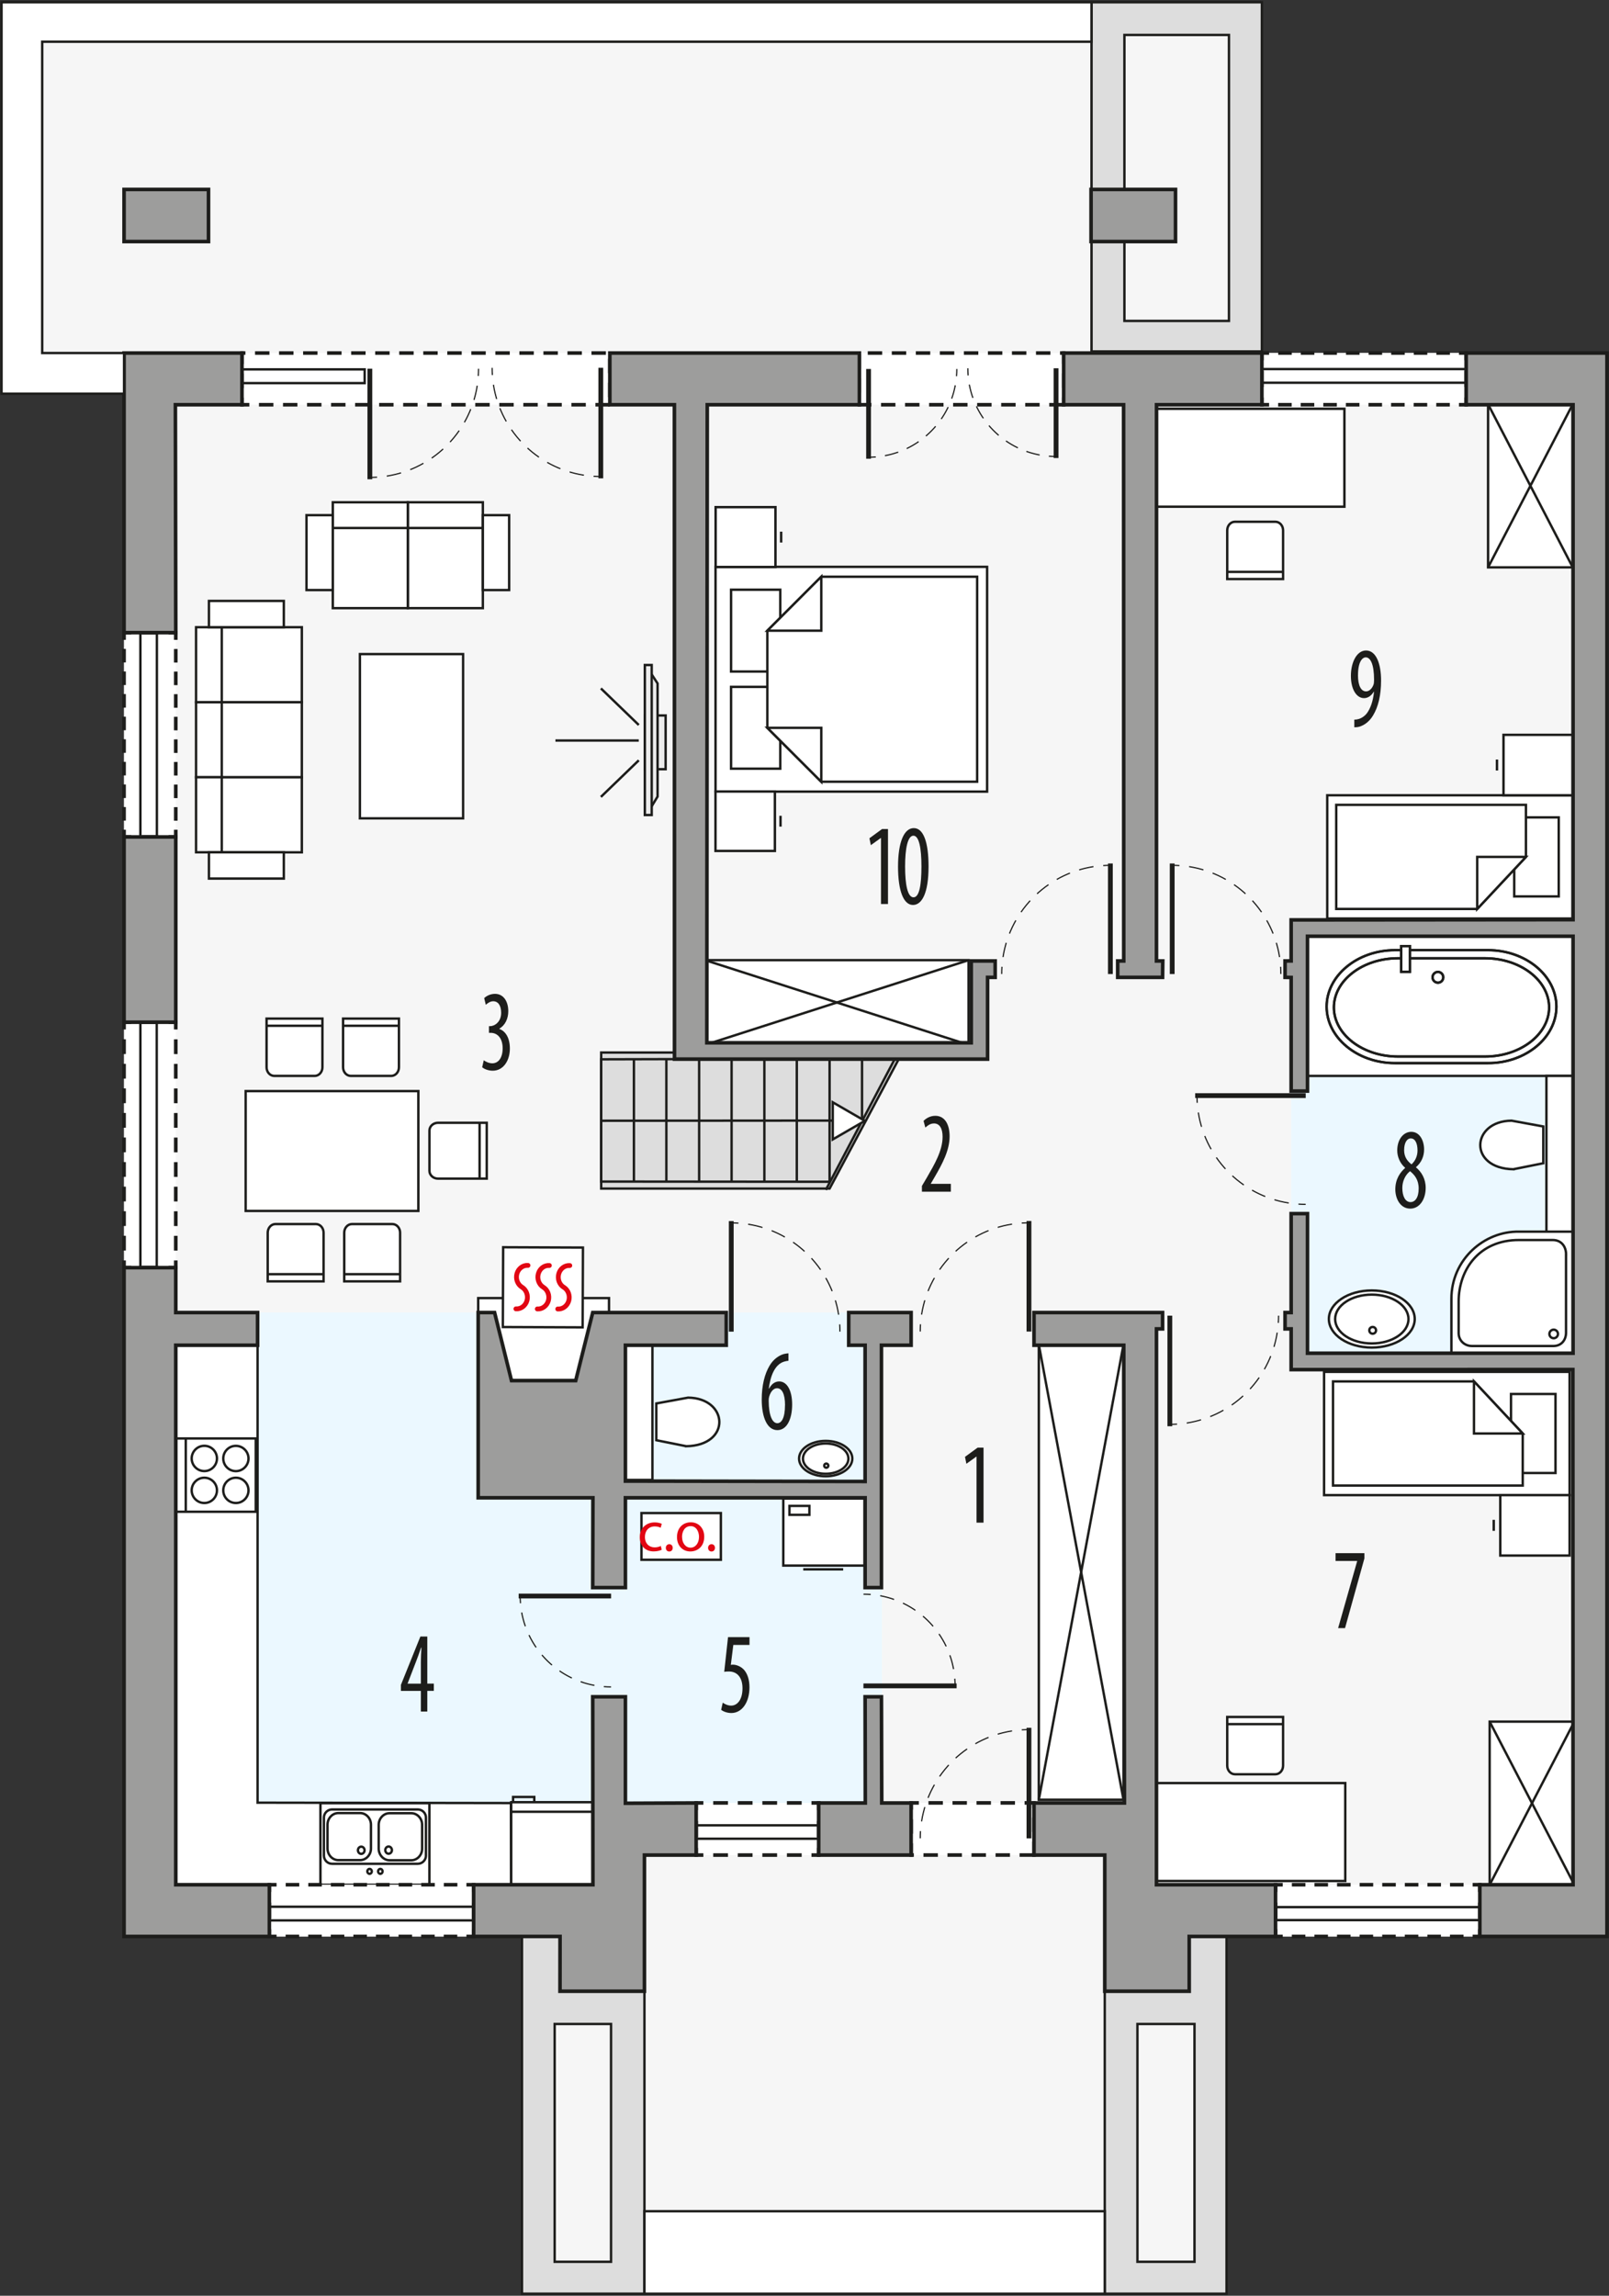 <?xml version="1.0" encoding="UTF-8"?><svg id="b" xmlns="http://www.w3.org/2000/svg" viewBox="0 0 334.76 477.58"><rect x="0" y="0" width="334.76" height="477.58" fill="#333333" stroke="none"/><polygon points="25.81 73.44 8.78 73.44 8.78 73.44 8.78 8.68 226.93 8.68 226.93 73.44 334.34 73.44 334.34 402.84 229.85 402.84 229.85 460 134.08 460 134.08 402.84 25.81 402.84 25.81 283.81 25.81 73.44" fill="#f6f6f6"/><polygon points="125.08 247.26 172.6 247.26 187.01 220.28 187.01 218.96 125.08 218.96 125.08 247.26" fill="#ddd" stroke="#1d1d1b" stroke-miterlimit="10" stroke-width=".5"/><line x1="165.78" y1="220.47" x2="165.78" y2="245.84" fill="none" stroke="#1d1d1b" stroke-miterlimit="10" stroke-width=".5"/><line x1="172.6" y1="220.47" x2="172.6" y2="245.84" fill="none" stroke="#1d1d1b" stroke-miterlimit="10" stroke-width=".5"/><line x1="159.03" y1="220.47" x2="159.03" y2="245.84" fill="none" stroke="#1d1d1b" stroke-miterlimit="10" stroke-width=".5"/><line x1="152.21" y1="220.47" x2="152.21" y2="245.84" fill="none" stroke="#1d1d1b" stroke-miterlimit="10" stroke-width=".5"/><line x1="145.46" y1="220.47" x2="145.46" y2="245.84" fill="none" stroke="#1d1d1b" stroke-miterlimit="10" stroke-width=".5"/><line x1="138.64" y1="220.43" x2="138.64" y2="245.8" fill="none" stroke="#1d1d1b" stroke-miterlimit="10" stroke-width=".5"/><line x1="131.89" y1="220.43" x2="131.89" y2="245.8" fill="none" stroke="#1d1d1b" stroke-miterlimit="10" stroke-width=".5"/><polyline points="140.33 220.33 125.08 220.37 125.08 245.8 172.6 245.84" fill="none" stroke="#1d1d1b" stroke-miterlimit="10" stroke-width=".5"/><line x1="125.08" y1="233.15" x2="179.35" y2="233.11" fill="none" stroke="#1d1d1b" stroke-miterlimit="10" stroke-width=".5"/><line x1="179.35" y1="220.47" x2="179.35" y2="233.11" fill="none" stroke="#1d1d1b" stroke-miterlimit="10" stroke-width=".5"/><line x1="186.08" y1="220.47" x2="171.82" y2="247.53" fill="none" stroke="#1d1d1b" stroke-miterlimit="10" stroke-width=".5"/><polygon points="179.94 233.17 176.6 235.1 173.26 237.03 173.26 233.17 173.26 229.31 176.6 231.24 179.94 233.17" fill="#fff" stroke="#1d1d1b" stroke-linecap="square" stroke-miterlimit="10" stroke-width=".5"/><polygon points="99.49 311.59 99.49 273.05 36.57 273.05 36.57 392.08 130.12 392.08 130.12 311.59 99.49 311.59" fill="#ebf8ff" fill-rule="evenodd"/><rect x="130.12" y="273.05" width="53.37" height="102.02" fill="#ebf8ff"/><rect x="268.63" y="191.32" width="58.65" height="93.6" fill="#ebf8ff"/><polygon points="36.57 392.75 106.36 392.75 106.3 375.09 53.59 375.01 53.59 279.85 36.57 279.85 36.57 392.75" fill="#fff" fill-rule="evenodd" stroke="#1d1d1b" stroke-miterlimit="22.93" stroke-width=".5"/><rect x="99.49" y="270.04" width="27.22" height="17.17" fill="#fff" stroke="#1d1d1b" stroke-miterlimit="22.93" stroke-width=".5"/><rect x="162.97" y="311.72" width="16.94" height="13.97" fill="#fff" stroke="#1d1d1b" stroke-miterlimit="22.93" stroke-width=".5"/><rect x="164.25" y="313.27" width="4.15" height="1.86" fill="none" stroke="#1d1d1b" stroke-miterlimit="22.93" stroke-width=".5"/><line x1="167.12" y1="326.47" x2="175.43" y2="326.47" fill="none" stroke="#1d1d1b" stroke-miterlimit="22.93" stroke-width=".5"/><rect x="130.12" y="279.72" width="5.62" height="28.15" fill="#fff" stroke="#1d1d1b" stroke-miterlimit="22.93" stroke-width=".5"/><path d="m171.79,300.29c-2.61,0-4.73,1.41-4.73,3.15s2.12,3.15,4.73,3.15,4.73-1.41,4.73-3.15c0-1.74-2.12-3.15-4.73-3.15Z" fill="#fff" fill-rule="evenodd" stroke="#1d1d1b" stroke-miterlimit="22.93" stroke-width=".5"/><path d="m171.79,299.75c-3.06,0-5.54,1.65-5.54,3.68s2.48,3.68,5.54,3.68c3.06,0,5.54-1.65,5.54-3.68s-2.48-3.68-5.54-3.68Z" fill="#fff" fill-rule="evenodd" stroke="#1d1d1b" stroke-miterlimit="22.93" stroke-width=".5"/><path d="m171.79,300.29c-2.61,0-4.73,1.41-4.73,3.15s2.12,3.15,4.73,3.15,4.73-1.41,4.73-3.15c0-1.74-2.12-3.15-4.73-3.15Z" fill="#fff" fill-rule="evenodd" stroke="#1d1d1b" stroke-miterlimit="22.93" stroke-width=".5"/><path d="m171.91,304.47c-.24,0-.43.19-.43.43,0,.24.19.43.43.43s.43-.19.43-.43c0-.24-.19-.43-.43-.43Z" fill="none" fill-rule="evenodd" stroke="#1d1d1b" stroke-miterlimit="22.93" stroke-width=".5"/><path d="m142.76,300.85l-6.21-1.24v-7.65s6.61-1.21,6.61-1.21c8.41.1,9.06,9.95-.4,10.11Z" fill="#fff" fill-rule="evenodd" stroke="#1d1d1b" stroke-miterlimit="22.93" stroke-width=".5"/><rect x="66.67" y="375.12" width="22.67" height="16.98" fill="#fff" stroke="#1d1d1b" stroke-miterlimit="22.93" stroke-width=".5"/><path d="m88.62,386.02v-7.91c0-.93-.76-1.69-1.7-1.69h-17.83c-.93,0-1.7.76-1.7,1.69v7.91c0,.93.76,1.7,1.7,1.7h17.83c.93,0,1.7-.76,1.7-1.7Z" fill="none" fill-rule="evenodd" stroke="#1d1d1b" stroke-miterlimit="22.93" stroke-width=".5"/><path d="m87.83,384.57v-4.95c0-1.33-1.02-2.42-2.26-2.42h-4.52c-1.24,0-2.26,1.09-2.26,2.42v4.95c0,1.33,1.02,2.42,2.26,2.42h4.52c1.24,0,2.26-1.09,2.26-2.42Z" fill="none" fill-rule="evenodd" stroke="#1d1d1b" stroke-miterlimit="22.93" stroke-width=".5"/><path d="m77.18,384.54v-4.95c0-1.33-1.02-2.42-2.26-2.42h-4.52c-1.24,0-2.26,1.09-2.26,2.42v4.95c0,1.33,1.02,2.42,2.26,2.42h4.52c1.24,0,2.26-1.09,2.26-2.42Z" fill="none" fill-rule="evenodd" stroke="#1d1d1b" stroke-miterlimit="22.93" stroke-width=".5"/><path d="m80.16,384.88c0-.41.31-.75.69-.75s.69.34.69.75-.31.75-.69.75-.69-.34-.69-.75Z" fill="none" fill-rule="evenodd" stroke="#1d1d1b" stroke-miterlimit="22.93" stroke-width=".5"/><path d="m74.47,384.91c0-.41.31-.75.69-.75s.69.34.69.75c0,.41-.31.75-.69.75s-.69-.34-.69-.75Z" fill="none" fill-rule="evenodd" stroke="#1d1d1b" stroke-miterlimit="22.93" stroke-width=".5"/><path d="m76.42,389.3c0-.28.21-.51.47-.51s.47.23.47.51c0,.28-.21.51-.47.51s-.47-.23-.47-.51Z" fill="none" fill-rule="evenodd" stroke="#1d1d1b" stroke-miterlimit="22.93" stroke-width=".5"/><path d="m78.66,389.3c0-.28.21-.51.47-.51s.47.23.47.51c0,.28-.21.51-.47.51s-.47-.23-.47-.51Z" fill="none" fill-rule="evenodd" stroke="#1d1d1b" stroke-miterlimit="22.93" stroke-width=".5"/><rect x="106.36" y="374.91" width="16.94" height="17.14" fill="#fff" stroke="#1d1d1b" stroke-miterlimit="22.93" stroke-width=".5"/><line x1="106.36" y1="376.9" x2="123.3" y2="376.9" fill="#fff" stroke="#1d1d1b" stroke-miterlimit="22.93" stroke-width=".5"/><polyline points="106.75 374.91 106.75 373.82 111.16 373.82 111.16 374.91" fill="none" fill-rule="evenodd" stroke="#1d1d1b" stroke-miterlimit="22.93" stroke-width=".5"/><rect x="240.25" y="85.04" width="39.46" height="20.37" fill="#fff" stroke="#1d1d1b" stroke-miterlimit="22.93" stroke-width=".5"/><rect x="240.43" y="370.93" width="39.46" height="20.37" fill="#fff" stroke="#1d1d1b" stroke-miterlimit="22.93" stroke-width=".5"/><rect x="74.88" y="136.07" width="21.47" height="34.17" fill="#fff" stroke="#1d1d1b" stroke-miterlimit="22.93" stroke-width=".5"/><rect x="272.03" y="194.77" width="55.24" height="29.05" fill="#fff" stroke="#1d1d1b" stroke-miterlimit="22.93" stroke-width=".5"/><path d="m309.6,221.16h-19.37c-7.82,0-14.22-5.29-14.22-11.75h0c0-6.46,6.4-11.75,14.22-11.75h19.37c7.82,0,14.22,5.29,14.22,11.75h0c0,6.46-6.4,11.75-14.22,11.75Z" fill="#fff" fill-rule="evenodd" stroke="#1d1d1b" stroke-miterlimit="22.93" stroke-width=".5"/><path d="m308.98,219.79h-18.14c-7.33,0-13.32-4.6-13.32-10.22h0c0-5.62,6-10.22,13.32-10.22h18.14c7.33,0,13.32,4.6,13.32,10.22h0c0,5.62-5.99,10.22-13.32,10.22Z" fill="#fff" fill-rule="evenodd" stroke="#1d1d1b" stroke-miterlimit="22.93" stroke-width=".5"/><path d="m299.17,202.19c-.62,0-1.12.5-1.12,1.12,0,.62.5,1.12,1.12,1.12s1.11-.5,1.11-1.12c0-.62-.5-1.12-1.11-1.12Z" fill="#fff" fill-rule="evenodd" stroke="#1d1d1b" stroke-miterlimit="22.93" stroke-width=".5"/><rect x="291.53" y="196.83" width="1.8" height="5.33" fill="#fff" stroke="#1d1d1b" stroke-miterlimit="22.93" stroke-width=".5"/><rect x="321.74" y="223.82" width="5.54" height="32.55" fill="#fff" stroke="#1d1d1b" stroke-miterlimit="22.93" stroke-width=".5"/><path d="m314.88,243.23l6.21-1.24v-7.65s-6.61-1.21-6.61-1.21c-8.41.1-9.06,9.95.4,10.11Z" fill="#fff" fill-rule="evenodd" stroke="#1d1d1b" stroke-miterlimit="22.93" stroke-width=".5"/><path d="m285.41,269.32c-4.21,0-7.63,2.27-7.63,5.08,0,2.8,3.42,5.08,7.63,5.08,4.21,0,7.63-2.27,7.63-5.08,0-2.81-3.42-5.08-7.63-5.08Z" fill="#fff" fill-rule="evenodd" stroke="#1d1d1b" stroke-miterlimit="22.93" stroke-width=".5"/><path d="m285.41,268.45c-4.93,0-8.93,2.66-8.93,5.94,0,3.28,4,5.94,8.93,5.94,4.93,0,8.93-2.66,8.93-5.94,0-3.28-4-5.94-8.93-5.94Z" fill="#fff" fill-rule="evenodd" stroke="#1d1d1b" stroke-miterlimit="22.93" stroke-width=".5"/><path d="m285.41,269.32c-4.21,0-7.63,2.27-7.63,5.08,0,2.8,3.42,5.08,7.63,5.08,4.21,0,7.63-2.27,7.63-5.08,0-2.81-3.42-5.08-7.63-5.08Z" fill="#fff" fill-rule="evenodd" stroke="#1d1d1b" stroke-miterlimit="22.93" stroke-width=".5"/><path d="m285.59,276.05c-.39,0-.7.31-.7.7s.31.7.7.7.7-.31.7-.7c0-.39-.31-.7-.7-.7Z" fill="none" fill-rule="evenodd" stroke="#1d1d1b" stroke-miterlimit="22.93" stroke-width=".5"/><path d="m301.97,281.51h25.36s0-25.29,0-25.29h-11.29c-7.24-.13-14.08,5.77-14.07,14v11.29Z" fill="#fff" fill-rule="evenodd" stroke="#1d1d1b" stroke-miterlimit="22.93" stroke-width=".5"/><path d="m325.82,260.97v16.33c-.03,1.52-1.01,2.77-2.78,2.71h-16.78c-1.55,0-2.79-1.13-2.78-2.71v-6.55c0-6.55,4.21-12.81,12.57-12.79h7c1.82,0,2.78,1.38,2.78,3.01Z" fill="#fff" fill-rule="evenodd" stroke="#1d1d1b" stroke-miterlimit="22.93" stroke-width=".5"/><path d="m323.25,278.39c.49,0,.89-.4.89-.89s-.4-.89-.89-.89-.89.4-.89.89c0,.49.4.89.89.89Z" fill="none" fill-rule="evenodd" stroke="#1d1d1b" stroke-miterlimit="22.93" stroke-width=".5"/><rect x="51.11" y="226.98" width="35.93" height="24.93" fill="#fff" stroke="#1d1d1b" stroke-miterlimit="22.93" stroke-width=".5"/><path d="m72.99,223.82h8.4c.89,0,1.61-.8,1.61-1.79v-10.13s-11.62,0-11.62,0v10.13c0,.99.72,1.79,1.61,1.79Z" fill="#fff" fill-rule="evenodd" stroke="#1d1d1b" stroke-miterlimit="22.93" stroke-width=".5"/><line x1="71.23" y1="213.39" x2="82.86" y2="213.39" fill="#fff" stroke="#1d1d1b" stroke-miterlimit="22.93" stroke-width=".5"/><path d="m57.07,223.82h8.4c.89,0,1.61-.8,1.61-1.79v-10.13s-11.62,0-11.62,0v10.13c0,.99.72,1.79,1.61,1.79Z" fill="#fff" fill-rule="evenodd" stroke="#1d1d1b" stroke-miterlimit="22.93" stroke-width=".5"/><line x1="55.31" y1="213.39" x2="66.94" y2="213.39" fill="#fff" stroke="#1d1d1b" stroke-miterlimit="22.93" stroke-width=".5"/><path d="m73.23,254.64h8.4c.89,0,1.61.8,1.61,1.79v10.13h-11.62v-10.13c0-.98.72-1.79,1.61-1.79Z" fill="#fff" fill-rule="evenodd" stroke="#1d1d1b" stroke-miterlimit="22.93" stroke-width=".5"/><line x1="71.47" y1="265.07" x2="83.1" y2="265.07" fill="#fff" stroke="#1d1d1b" stroke-miterlimit="22.93" stroke-width=".5"/><path d="m57.31,254.64h8.4c.89,0,1.61.8,1.61,1.79v10.13h-11.62v-10.13c0-.98.72-1.79,1.61-1.79Z" fill="#fff" fill-rule="evenodd" stroke="#1d1d1b" stroke-miterlimit="22.93" stroke-width=".5"/><line x1="55.55" y1="265.07" x2="67.18" y2="265.07" fill="#fff" stroke="#1d1d1b" stroke-miterlimit="22.93" stroke-width=".5"/><path d="m89.35,235.18v8.4c0,.89.8,1.61,1.79,1.61h10.13s0-11.62,0-11.62h-10.13c-.98,0-1.79.72-1.79,1.61Z" fill="#fff" fill-rule="evenodd" stroke="#1d1d1b" stroke-miterlimit="22.93" stroke-width=".5"/><line x1="99.78" y1="233.42" x2="99.78" y2="245.04" fill="#fff" stroke="#1d1d1b" stroke-miterlimit="22.93" stroke-width=".5"/><path d="m256.94,108.54h8.4c.89,0,1.61.8,1.61,1.79v10.13h-11.62v-10.13c0-.99.72-1.79,1.61-1.79Z" fill="#fff" fill-rule="evenodd" stroke="#1d1d1b" stroke-miterlimit="22.93" stroke-width=".5"/><line x1="255.18" y1="118.97" x2="266.81" y2="118.97" fill="#fff" stroke="#1d1d1b" stroke-miterlimit="22.93" stroke-width=".5"/><path d="m256.94,369.1h8.4c.89,0,1.61-.8,1.61-1.79v-10.13s-11.62,0-11.62,0v10.13c0,.98.72,1.79,1.61,1.79Z" fill="#fff" fill-rule="evenodd" stroke="#1d1d1b" stroke-miterlimit="22.93" stroke-width=".5"/><line x1="255.18" y1="358.67" x2="266.81" y2="358.67" fill="#fff" stroke="#1d1d1b" stroke-miterlimit="22.93" stroke-width=".5"/><rect x="36.61" y="299.24" width="16.6" height="15.25" fill="#fff" stroke="#1d1d1b" stroke-miterlimit="22.93" stroke-width=".5"/><path d="m45.14,310.04c0-1.45-1.18-2.63-2.63-2.63-1.45,0-2.63,1.18-2.63,2.63,0,1.45,1.18,2.63,2.63,2.63,1.45,0,2.63-1.18,2.63-2.63h0Z" fill="#fff" fill-rule="evenodd" stroke="#1d1d1b" stroke-miterlimit="22.93" stroke-width=".5"/><path d="m45.14,303.4c0-1.45-1.18-2.63-2.63-2.63-1.45,0-2.63,1.18-2.63,2.63,0,1.45,1.18,2.63,2.63,2.63,1.45,0,2.63-1.18,2.63-2.63h0Z" fill="#fff" fill-rule="evenodd" stroke="#1d1d1b" stroke-miterlimit="22.93" stroke-width=".5"/><path d="m51.7,303.41c0-1.45-1.18-2.63-2.63-2.63-1.45,0-2.62,1.18-2.62,2.63,0,1.45,1.18,2.63,2.62,2.63,1.45,0,2.63-1.18,2.63-2.63h0Z" fill="#fff" fill-rule="evenodd" stroke="#1d1d1b" stroke-miterlimit="22.93" stroke-width=".5"/><path d="m51.7,310.04c0-1.45-1.18-2.63-2.62-2.63-1.45,0-2.63,1.18-2.63,2.63,0,1.45,1.18,2.63,2.63,2.63s2.62-1.18,2.62-2.63h0Z" fill="#fff" fill-rule="evenodd" stroke="#1d1d1b" stroke-miterlimit="22.93" stroke-width=".5"/><line x1="38.65" y1="299.24" x2="38.65" y2="314.5" fill="#fff" stroke="#1d1d1b" stroke-miterlimit="22.93" stroke-width=".5"/><polygon points="148.87 117.92 148.87 138.13 148.87 144.47 148.87 164.68 205.37 164.68 205.37 144.47 205.37 138.13 205.37 117.92 148.87 117.92" fill="#fff" fill-rule="evenodd" stroke="#1d1d1b" stroke-miterlimit="22.93" stroke-width=".5"/><rect x="152.1" y="142.89" width="10.24" height="17.02" fill="#fff" stroke="#1d1d1b" stroke-miterlimit="22.93" stroke-width=".5"/><rect x="152.1" y="122.68" width="10.24" height="17.02" fill="#fff" stroke="#1d1d1b" stroke-miterlimit="22.93" stroke-width=".5"/><polygon points="170.87 162.62 159.65 151.41 159.65 140.19 159.65 140.19 159.65 131.2 170.87 119.98 203.3 119.98 203.3 140.19 203.3 142.41 203.3 162.62 170.87 162.62" fill="#fff" fill-rule="evenodd" stroke="#1d1d1b" stroke-miterlimit="22.93" stroke-width=".5"/><polygon points="170.87 162.63 170.87 151.41 159.65 151.41 170.87 162.63" fill="#fff" fill-rule="evenodd" stroke="#1d1d1b" stroke-miterlimit="22.93" stroke-width=".5"/><polygon points="170.87 119.97 170.87 131.2 159.65 131.2 170.87 119.97" fill="#fff" fill-rule="evenodd" stroke="#1d1d1b" stroke-miterlimit="22.93" stroke-width=".5"/><rect x="148.89" y="105.5" width="12.45" height="12.45" fill="#fff" stroke="#1d1d1b" stroke-miterlimit="22.93" stroke-width=".5"/><line x1="162.52" y1="112.86" x2="162.52" y2="110.6" fill="#fff" stroke="#1d1d1b" stroke-miterlimit="22.93" stroke-width=".5"/><rect x="148.86" y="164.66" width="12.36" height="12.36" fill="#fff" stroke="#1d1d1b" stroke-miterlimit="22.93" stroke-width=".5"/><line x1="162.39" y1="171.96" x2="162.39" y2="169.71" fill="#fff" stroke="#1d1d1b" stroke-miterlimit="22.93" stroke-width=".5"/><rect x="309.6" y="84.09" width="17.62" height="33.94" fill="#fff" stroke="#1d1d1b" stroke-miterlimit="22.93" stroke-width=".5"/><line x1="327.22" y1="84.09" x2="309.6" y2="118.03" fill="#fff" stroke="#1d1d1b" stroke-miterlimit="22.93" stroke-width=".5"/><line x1="309.6" y1="84.09" x2="327.22" y2="118.03" fill="#fff" stroke="#1d1d1b" stroke-miterlimit="22.93" stroke-width=".5"/><rect x="276.14" y="165.44" width="51.08" height="25.64" fill="#fff" stroke="#1d1d1b" stroke-miterlimit="22.93" stroke-width=".5"/><rect x="315.04" y="170.04" width="9.26" height="16.44" fill="#fff" stroke="#1d1d1b" stroke-miterlimit="22.93" stroke-width=".5"/><polygon points="307.34 189.09 317.48 178.26 317.48 167.43 278.01 167.43 278.01 189.09 307.34 189.09" fill="#fff" fill-rule="evenodd" stroke="#1d1d1b" stroke-miterlimit="22.93" stroke-width=".5"/><polygon points="307.34 189.09 307.34 178.26 317.48 178.26 307.34 189.09" fill="#fff" fill-rule="evenodd" stroke="#1d1d1b" stroke-miterlimit="22.93" stroke-width=".5"/><rect x="312.81" y="152.87" width="14.42" height="12.57" fill="#fff" stroke="#1d1d1b" stroke-miterlimit="22.93" stroke-width=".5"/><line x1="311.45" y1="160.29" x2="311.45" y2="158.01" fill="#fff" stroke="#1d1d1b" stroke-miterlimit="22.93" stroke-width=".5"/><rect x="146.7" y="199.74" width="54.82" height="17.62" fill="#fff" stroke="#1d1d1b" stroke-miterlimit="22.93" stroke-width=".5"/><line x1="201.52" y1="217.36" x2="146.7" y2="199.74" fill="#fff" stroke="#1d1d1b" stroke-miterlimit="22.93" stroke-width=".5"/><line x1="201.52" y1="199.74" x2="146.7" y2="217.36" fill="#fff" stroke="#1d1d1b" stroke-miterlimit="22.93" stroke-width=".5"/><rect x="216.13" y="279.71" width="17.62" height="94.69" fill="#fff" stroke="#1d1d1b" stroke-miterlimit="22.93" stroke-width=".5"/><line x1="233.75" y1="279.71" x2="216.13" y2="374.4" fill="#fff" stroke="#1d1d1b" stroke-miterlimit="22.93" stroke-width=".5"/><line x1="216.13" y1="279.71" x2="233.75" y2="374.4" fill="#fff" stroke="#1d1d1b" stroke-miterlimit="22.93" stroke-width=".5"/><rect x="309.93" y="358.15" width="17.62" height="33.94" fill="#fff" stroke="#1d1d1b" stroke-miterlimit="22.93" stroke-width=".5"/><line x1="327.55" y1="358.15" x2="309.93" y2="392.09" fill="#fff" stroke="#1d1d1b" stroke-miterlimit="22.93" stroke-width=".5"/><line x1="309.93" y1="358.15" x2="327.55" y2="392.09" fill="#fff" stroke="#1d1d1b" stroke-miterlimit="22.93" stroke-width=".5"/><rect x="275.48" y="285.39" width="51.08" height="25.64" fill="#fff" stroke="#1d1d1b" stroke-miterlimit="22.93" stroke-width=".5"/><rect x="314.37" y="289.99" width="9.26" height="16.44" fill="#fff" stroke="#1d1d1b" stroke-miterlimit="22.93" stroke-width=".5"/><polygon points="306.67 287.38 316.81 298.21 316.81 309.04 277.34 309.04 277.34 287.38 306.67 287.38" fill="#fff" fill-rule="evenodd" stroke="#1d1d1b" stroke-miterlimit="22.93" stroke-width=".5"/><polygon points="306.67 287.37 306.67 298.21 316.81 298.21 306.67 287.37" fill="#fff" fill-rule="evenodd" stroke="#1d1d1b" stroke-miterlimit="22.93" stroke-width=".5"/><rect x="312.14" y="311.03" width="14.42" height="12.57" fill="#fff" stroke="#1d1d1b" stroke-miterlimit="22.93" stroke-width=".5"/><line x1="310.78" y1="316.17" x2="310.78" y2="318.46" fill="#fff" stroke="#1d1d1b" stroke-miterlimit="22.93" stroke-width=".5"/><rect x="43.94" y="130.48" width="18.86" height="15.61" fill="#fff" stroke="#1d1d1b" stroke-miterlimit="10" stroke-width=".5"/><rect x="43.94" y="146.09" width="18.86" height="15.61" fill="#fff" stroke="#1d1d1b" stroke-miterlimit="10" stroke-width=".5"/><rect x="43.94" y="161.7" width="18.86" height="15.61" fill="#fff" stroke="#1d1d1b" stroke-miterlimit="10" stroke-width=".5"/><rect x="40.79" y="130.48" width="5.35" height="15.61" fill="#fff" stroke="#1d1d1b" stroke-miterlimit="10" stroke-width=".5"/><rect x="40.79" y="146.09" width="5.35" height="15.61" fill="#fff" stroke="#1d1d1b" stroke-miterlimit="10" stroke-width=".5"/><rect x="40.79" y="161.69" width="5.35" height="15.61" fill="#fff" stroke="#1d1d1b" stroke-miterlimit="10" stroke-width=".5"/><rect x="43.47" y="125.01" width="15.58" height="5.47" fill="#fff" stroke="#1d1d1b" stroke-miterlimit="10" stroke-width=".5"/><rect x="43.47" y="177.3" width="15.58" height="5.47" fill="#fff" stroke="#1d1d1b" stroke-miterlimit="10" stroke-width=".5"/><rect x="84.85" y="107.65" width="15.61" height="18.86" fill="#fff" stroke="#1d1d1b" stroke-linecap="round" stroke-miterlimit="10" stroke-width=".5"/><rect x="69.24" y="107.65" width="15.61" height="18.86" fill="#fff" stroke="#1d1d1b" stroke-linecap="round" stroke-miterlimit="10" stroke-width=".5"/><rect x="84.85" y="104.49" width="15.61" height="5.35" fill="#fff" stroke="#1d1d1b" stroke-linecap="square" stroke-miterlimit="10" stroke-width=".5"/><rect x="69.24" y="104.49" width="15.61" height="5.35" fill="#fff" stroke="#1d1d1b" stroke-linecap="square" stroke-miterlimit="10" stroke-width=".5"/><rect x="100.46" y="107.17" width="5.47" height="15.58" fill="#fff" stroke="#1d1d1b" stroke-linecap="square" stroke-miterlimit="10" stroke-width=".5"/><rect x="63.77" y="107.17" width="5.47" height="15.58" fill="#fff" stroke="#1d1d1b" stroke-linecap="square" stroke-miterlimit="10" stroke-width=".5"/><rect x="262.54" y="73.44" width="42.5" height="10.76" fill="#fff"/><polyline points="262.54 82.7 262.54 84.2 264.04 84.2" fill="none" stroke="#1d1d1b" stroke-miterlimit="10" stroke-width=".75"/><line x1="265.92" y1="84.2" x2="302.6" y2="84.2" fill="none" stroke="#1d1d1b" stroke-dasharray="0 0 2.82 1.88" stroke-miterlimit="10" stroke-width=".75"/><polyline points="303.54 84.2 305.04 84.2 305.04 82.7" fill="none" stroke="#1d1d1b" stroke-miterlimit="10" stroke-width=".75"/><line x1="305.04" y1="80.48" x2="305.04" y2="76.05" fill="none" stroke="#1d1d1b" stroke-dasharray="0 0 3.33 2.22" stroke-miterlimit="10" stroke-width=".75"/><polyline points="305.04 74.94 305.04 73.44 303.54 73.44" fill="none" stroke="#1d1d1b" stroke-miterlimit="10" stroke-width=".75"/><line x1="301.66" y1="73.44" x2="264.98" y2="73.44" fill="none" stroke="#1d1d1b" stroke-dasharray="0 0 2.82 1.88" stroke-miterlimit="10" stroke-width=".75"/><polyline points="264.04 73.44 262.54 73.44 262.54 74.94" fill="none" stroke="#1d1d1b" stroke-miterlimit="10" stroke-width=".75"/><line x1="262.54" y1="77.16" x2="262.54" y2="81.59" fill="none" stroke="#1d1d1b" stroke-dasharray="0 0 3.33 2.22" stroke-miterlimit="10" stroke-width=".75"/><rect x="25.81" y="131.61" width="10.76" height="42.5" fill="#fff"/><polyline points="25.81 172.61 25.81 174.11 27.31 174.11" fill="none" stroke="#1d1d1b" stroke-miterlimit="10" stroke-width=".75"/><line x1="29.53" y1="174.11" x2="33.96" y2="174.11" fill="none" stroke="#1d1d1b" stroke-dasharray="0 0 3.33 2.22" stroke-miterlimit="10" stroke-width=".75"/><polyline points="35.07 174.11 36.57 174.11 36.57 172.61" fill="none" stroke="#1d1d1b" stroke-miterlimit="10" stroke-width=".75"/><line x1="36.57" y1="170.73" x2="36.57" y2="134.05" fill="none" stroke="#1d1d1b" stroke-dasharray="0 0 2.82 1.88" stroke-miterlimit="10" stroke-width=".75"/><polyline points="36.57 133.11 36.57 131.61 35.07 131.61" fill="none" stroke="#1d1d1b" stroke-miterlimit="10" stroke-width=".75"/><line x1="32.85" y1="131.61" x2="28.42" y2="131.61" fill="none" stroke="#1d1d1b" stroke-dasharray="0 0 3.33 2.22" stroke-miterlimit="10" stroke-width=".75"/><polyline points="27.31 131.61 25.81 131.61 25.81 133.11" fill="none" stroke="#1d1d1b" stroke-miterlimit="10" stroke-width=".75"/><line x1="25.81" y1="134.99" x2="25.81" y2="171.67" fill="none" stroke="#1d1d1b" stroke-dasharray="0 0 2.82 1.88" stroke-miterlimit="10" stroke-width=".75"/><rect x="25.81" y="212.66" width="10.76" height="51.05" fill="#fff"/><polyline points="25.81 262.21 25.81 263.71 27.31 263.71" fill="none" stroke="#1d1d1b" stroke-miterlimit="10" stroke-width=".75"/><line x1="29.53" y1="263.71" x2="33.96" y2="263.71" fill="none" stroke="#1d1d1b" stroke-dasharray="0 0 3.33 2.22" stroke-miterlimit="10" stroke-width=".75"/><polyline points="35.07 263.71 36.57 263.71 36.57 262.21" fill="none" stroke="#1d1d1b" stroke-miterlimit="10" stroke-width=".75"/><line x1="36.57" y1="260.16" x2="36.57" y2="215.18" fill="none" stroke="#1d1d1b" stroke-dasharray="0 0 3.07 2.04" stroke-miterlimit="10" stroke-width=".75"/><polyline points="36.57 214.16 36.57 212.66 35.07 212.66" fill="none" stroke="#1d1d1b" stroke-miterlimit="10" stroke-width=".75"/><line x1="32.85" y1="212.66" x2="28.42" y2="212.66" fill="none" stroke="#1d1d1b" stroke-dasharray="0 0 3.33 2.22" stroke-miterlimit="10" stroke-width=".75"/><polyline points="27.31 212.66 25.81 212.66 25.81 214.16" fill="none" stroke="#1d1d1b" stroke-miterlimit="10" stroke-width=".75"/><line x1="25.81" y1="216.2" x2="25.81" y2="261.18" fill="none" stroke="#1d1d1b" stroke-dasharray="0 0 3.07 2.04" stroke-miterlimit="10" stroke-width=".75"/><rect x="56.04" y="392.08" width="42.5" height="10.76" fill="#fff"/><polyline points="56.04 401.34 56.04 402.84 57.54 402.84" fill="none" stroke="#1d1d1b" stroke-miterlimit="10" stroke-width=".75"/><line x1="59.42" y1="402.84" x2="96.1" y2="402.84" fill="none" stroke="#1d1d1b" stroke-dasharray="0 0 2.82 1.88" stroke-miterlimit="10" stroke-width=".75"/><polyline points="97.04 402.84 98.54 402.84 98.54 401.34" fill="none" stroke="#1d1d1b" stroke-miterlimit="10" stroke-width=".75"/><line x1="98.54" y1="399.13" x2="98.54" y2="394.69" fill="none" stroke="#1d1d1b" stroke-dasharray="0 0 3.33 2.22" stroke-miterlimit="10" stroke-width=".75"/><polyline points="98.54 393.58 98.54 392.08 97.04 392.08" fill="none" stroke="#1d1d1b" stroke-miterlimit="10" stroke-width=".75"/><line x1="95.16" y1="392.08" x2="58.48" y2="392.08" fill="none" stroke="#1d1d1b" stroke-dasharray="0 0 2.82 1.88" stroke-miterlimit="10" stroke-width=".75"/><polyline points="57.54 392.08 56.04 392.08 56.04 393.58" fill="none" stroke="#1d1d1b" stroke-miterlimit="10" stroke-width=".75"/><line x1="56.04" y1="395.8" x2="56.04" y2="400.24" fill="none" stroke="#1d1d1b" stroke-dasharray="0 0 3.33 2.22" stroke-miterlimit="10" stroke-width=".75"/><rect x="144.84" y="375.07" width="25.49" height="10.84" fill="#fff"/><polyline points="144.84 384.41 144.84 385.91 146.34 385.91" fill="none" stroke="#1d1d1b" stroke-miterlimit="10" stroke-width=".75"/><line x1="148.39" y1="385.91" x2="167.81" y2="385.91" fill="none" stroke="#1d1d1b" stroke-dasharray="0 0 3.07 2.04" stroke-miterlimit="10" stroke-width=".75"/><polyline points="168.83 385.91 170.33 385.91 170.33 384.41" fill="none" stroke="#1d1d1b" stroke-miterlimit="10" stroke-width=".75"/><line x1="170.33" y1="382.17" x2="170.33" y2="377.69" fill="none" stroke="#1d1d1b" stroke-dasharray="0 0 3.36 2.24" stroke-miterlimit="10" stroke-width=".75"/><polyline points="170.33 376.56 170.33 375.06 168.83 375.06" fill="none" stroke="#1d1d1b" stroke-miterlimit="10" stroke-width=".75"/><line x1="166.79" y1="375.06" x2="147.37" y2="375.06" fill="none" stroke="#1d1d1b" stroke-dasharray="0 0 3.07 2.04" stroke-miterlimit="10" stroke-width=".75"/><polyline points="146.34 375.06 144.84 375.06 144.84 376.56" fill="none" stroke="#1d1d1b" stroke-miterlimit="10" stroke-width=".75"/><line x1="144.84" y1="378.81" x2="144.84" y2="383.29" fill="none" stroke="#1d1d1b" stroke-dasharray="0 0 3.36 2.24" stroke-miterlimit="10" stroke-width=".75"/><rect x="265.38" y="392.08" width="42.5" height="10.76" fill="#fff"/><polyline points="265.38 401.34 265.38 402.84 266.88 402.84" fill="none" stroke="#1d1d1b" stroke-miterlimit="10" stroke-width=".75"/><line x1="268.77" y1="402.84" x2="305.45" y2="402.84" fill="none" stroke="#1d1d1b" stroke-dasharray="0 0 2.82 1.88" stroke-miterlimit="10" stroke-width=".75"/><polyline points="306.39 402.84 307.89 402.84 307.89 401.34" fill="none" stroke="#1d1d1b" stroke-miterlimit="10" stroke-width=".75"/><line x1="307.89" y1="399.13" x2="307.89" y2="394.69" fill="none" stroke="#1d1d1b" stroke-dasharray="0 0 3.33 2.22" stroke-miterlimit="10" stroke-width=".75"/><polyline points="307.89 393.58 307.89 392.08 306.39 392.08" fill="none" stroke="#1d1d1b" stroke-miterlimit="10" stroke-width=".75"/><line x1="304.5" y1="392.08" x2="267.82" y2="392.08" fill="none" stroke="#1d1d1b" stroke-dasharray="0 0 2.82 1.88" stroke-miterlimit="10" stroke-width=".75"/><polyline points="266.88 392.08 265.38 392.08 265.38 393.58" fill="none" stroke="#1d1d1b" stroke-miterlimit="10" stroke-width=".75"/><line x1="265.38" y1="395.8" x2="265.38" y2="400.24" fill="none" stroke="#1d1d1b" stroke-dasharray="0 0 3.33 2.22" stroke-miterlimit="10" stroke-width=".75"/><rect x="178.8" y="73.44" width="42.5" height="10.76" transform="translate(400.1 157.64) rotate(-180)" fill="#fff" stroke="#1d1d1b" stroke-dasharray="0 0 3 2" stroke-miterlimit="10" stroke-width=".75"/><rect x="50.34" y="73.44" width="76.53" height="10.76" transform="translate(177.22 157.64) rotate(-180)" fill="#fff" stroke="#1d1d1b" stroke-dasharray="0 0 3 2" stroke-miterlimit="10" stroke-width=".75"/><rect x="189.56" y="375.07" width="25.56" height="10.84" transform="translate(404.69 760.97) rotate(-180)" fill="#fff" stroke="#1d1d1b" stroke-dasharray="0 0 3 2" stroke-miterlimit="10" stroke-width=".75"/><rect x="229.85" y="402.84" width="25.34" height="74.32" fill="#ddd" stroke="#1d1d1b" stroke-miterlimit="22.93" stroke-width=".5"/><rect x="108.6" y="402.84" width="25.48" height="74.32" fill="#ddd" stroke="#1d1d1b" stroke-miterlimit="22.93" stroke-width=".5"/><rect x="227.1" y=".47" width="35.44" height="72.64" fill="#ddd" stroke="#1d1d1b" stroke-miterlimit="22.93" stroke-width=".5"/><rect x="233.94" y="7.27" width="21.75" height="59.49" fill="#f6f6f6" stroke="#1d1d1b" stroke-miterlimit="22.93" stroke-width=".5"/><rect x="227" y="39.41" width="17.57" height="10.84" fill="#9d9d9c" stroke="#1d1d1b" stroke-miterlimit="10" stroke-width=".75"/><rect x="25.81" y="39.41" width="17.57" height="10.84" fill="#9d9d9c" stroke="#1d1d1b" stroke-miterlimit="10" stroke-width=".75"/><polygon points="25.81 131.61 36.57 131.61 36.49 84.2 50.34 84.2 50.34 73.44 25.81 73.44 25.81 131.61" fill="#9d9d9c" stroke="#1d1d1b" stroke-miterlimit="10" stroke-width=".75"/><rect x="25.81" y="174.11" width="10.76" height="38.54" fill="#9d9d9c" stroke="#1d1d1b" stroke-miterlimit="10" stroke-width=".75"/><polygon points="25.81 402.84 56.04 402.84 56.04 392.08 36.57 392.08 36.57 279.85 53.59 279.85 53.59 273.05 36.57 273.05 36.57 263.71 25.81 263.71 25.81 402.84" fill="#9d9d9c" stroke="#1d1d1b" stroke-miterlimit="10" stroke-width=".75"/><polygon points="134.08 385.91 144.84 385.91 144.84 375.07 130.12 375.13 130.12 352.98 123.32 352.98 123.36 392.08 98.54 392.08 98.54 402.84 116.52 402.84 116.51 414.24 134.08 414.24 134.08 385.91" fill="#9d9d9c" stroke="#1d1d1b" stroke-miterlimit="10" stroke-width=".75"/><polygon points="170.33 385.91 189.56 385.91 189.56 375.07 183.45 375.07 183.39 352.98 179.99 352.98 180.03 375.07 170.33 375.07 170.33 385.91" fill="#9d9d9c" stroke="#1d1d1b" stroke-miterlimit="10" stroke-width=".75"/><polygon points="240.61 276.45 241.88 276.45 241.88 273.05 215.13 273.05 215.13 279.85 233.8 279.85 233.94 375.07 215.13 375.07 215.13 385.91 229.85 385.91 229.85 414.24 247.42 414.24 247.42 402.84 265.38 402.84 265.38 392.08 240.61 392.08 240.61 276.45" fill="#9d9d9c" stroke="#1d1d1b" stroke-miterlimit="10" stroke-width=".75"/><polygon points="130.12 279.85 151.1 279.85 151.1 273.05 123.32 273.05 119.78 287.21 106.42 287.21 102.9 273.05 99.49 273.05 99.49 311.59 123.36 311.59 123.32 330.27 130.12 330.27 130.12 311.59 179.99 311.59 179.99 330.27 183.39 330.27 183.39 279.85 189.56 279.85 189.56 273.05 176.58 273.05 176.58 279.85 179.99 279.85 179.99 308.19 130.12 308.11 130.12 279.85" fill="#9d9d9c" stroke="#1d1d1b" stroke-miterlimit="10" stroke-width=".75"/><polygon points="305.04 73.44 305.04 84.2 327.28 84.2 327.28 191.32 268.63 191.37 268.63 199.9 267.36 199.91 267.36 203.32 268.63 203.34 268.63 226.98 272.03 226.98 272.03 194.77 327.28 194.77 327.28 281.51 272.03 281.51 272.03 252.47 268.63 252.47 268.63 273.05 267.36 273.05 267.36 276.45 268.63 276.45 268.63 284.92 327.24 284.9 327.28 392.08 307.89 392.08 307.89 402.84 334.34 402.84 334.34 73.44 305.04 73.44" fill="#9d9d9c" stroke="#1d1d1b" stroke-miterlimit="10" stroke-width=".75"/><polygon points="221.3 84.2 233.77 84.2 233.8 199.91 232.54 199.91 232.54 203.32 241.88 203.32 241.92 199.91 240.61 199.91 240.62 84.2 262.54 84.2 262.54 73.44 221.3 73.44 221.3 84.2" fill="#9d9d9c" stroke="#1d1d1b" stroke-miterlimit="10" stroke-width=".75"/><polygon points="126.88 84.2 140.31 84.2 140.33 220.33 205.47 220.33 205.47 203.32 207.05 203.32 207.05 199.91 202.07 199.91 202.07 216.93 147.06 216.93 147.15 84.2 178.8 84.2 178.8 73.44 126.88 73.44 126.88 84.2" fill="#9d9d9c" stroke="#1d1d1b" stroke-miterlimit="10" stroke-width=".75"/><rect x="262.56" y="76.78" width="42.48" height="2.84" fill="none" stroke="#1d1d1b" stroke-miterlimit="10" stroke-width=".5"/><rect x="50.42" y="76.84" width="25.45" height="2.86" fill="none" stroke="#1d1d1b" stroke-miterlimit="10" stroke-width=".5"/><rect x="29.21" y="131.61" width="3.43" height="42.5" fill="none" stroke="#1d1d1b" stroke-miterlimit="10" stroke-width=".5"/><rect x="29.21" y="212.76" width="3.4" height="50.86" fill="none" stroke="#1d1d1b" stroke-miterlimit="10" stroke-width=".5"/><rect x="56.1" y="396.66" width="42.39" height="2.84" fill="none" stroke="#1d1d1b" stroke-miterlimit="10" stroke-width=".5"/><rect x="144.73" y="379.72" width="25.54" height="2.79" fill="none" stroke="#1d1d1b" stroke-miterlimit="10" stroke-width=".5"/><rect x="265.46" y="396.74" width="42.42" height="2.7" fill="none" stroke="#1d1d1b" stroke-miterlimit="10" stroke-width=".5"/><rect x="133.46" y="314.76" width="16.52" height="9.72" fill="#fff" stroke="#1d1d1b" stroke-miterlimit="22.93" stroke-width=".5"/><path d="m137.67,322.4c-.28.14-.89.34-1.67.34-1.75,0-2.89-1.19-2.89-2.96s1.22-3.08,3.12-3.08c.62,0,1.17.16,1.46.3l-.24.82c-.25-.14-.65-.28-1.22-.28-1.33,0-2.05.98-2.05,2.19,0,1.34.86,2.17,2.02,2.17.6,0,1-.16,1.29-.29l.18.79Z" fill="#e20613"/><path d="m138.53,322c0-.44.3-.76.72-.76s.71.31.71.76-.28.76-.72.76c-.42,0-.71-.32-.71-.76Z" fill="#e20613"/><path d="m146.52,319.67c0,2.15-1.49,3.08-2.89,3.08-1.57,0-2.78-1.15-2.78-2.99,0-1.94,1.27-3.08,2.88-3.08s2.79,1.21,2.79,2.99Zm-4.61.06c0,1.27.73,2.23,1.76,2.23s1.76-.95,1.76-2.25c0-.98-.49-2.23-1.74-2.23s-1.79,1.15-1.79,2.25Z" fill="#e20613"/><path d="m147.32,322c0-.44.3-.76.72-.76s.71.31.71.76-.28.76-.72.76c-.42,0-.71-.32-.71-.76Z" fill="#e20613"/><path d="m309.6,221.16h-19.37c-7.82,0-14.22-5.29-14.22-11.75h0c0-6.46,6.4-11.75,14.22-11.75h19.37c7.82,0,14.22,5.29,14.22,11.75h0c0,6.46-6.4,11.75-14.22,11.75Z" fill="none" fill-rule="evenodd" stroke="#1d1d1b" stroke-miterlimit="22.93" stroke-width=".5"/><path d="m308.98,219.79h-18.14c-7.33,0-13.32-4.6-13.32-10.22h0c0-5.62,6-10.22,13.32-10.22h18.14c7.33,0,13.32,4.6,13.32,10.22h0c0,5.62-5.99,10.22-13.32,10.22Z" fill="none" fill-rule="evenodd" stroke="#1d1d1b" stroke-miterlimit="22.93" stroke-width=".5"/><path d="m299.17,202.19c-.62,0-1.12.5-1.12,1.12,0,.62.5,1.12,1.12,1.12s1.11-.5,1.11-1.12c0-.62-.5-1.12-1.11-1.12Z" fill="none" fill-rule="evenodd" stroke="#1d1d1b" stroke-miterlimit="22.93" stroke-width=".5"/><rect x="291.53" y="196.83" width="1.8" height="5.33" fill="#fff" stroke="#1d1d1b" stroke-miterlimit="22.93" stroke-width=".5"/><line x1="231.02" y1="202.63" x2="231.02" y2="179.63" fill="none" stroke="#1d1d1b" stroke-miterlimit="22.93"/><path d="m208.41,202.62c0-.5.02-1,.05-1.5" fill="none" stroke="#1d1d1b" stroke-miterlimit="22.93" stroke-width=".25"/><path d="m208.68,199.1c1.57-10,9.69-17.83,19.83-18.95" fill="none" stroke="#1d1d1b" stroke-dasharray="0 0 3.05 2.03" stroke-miterlimit="22.93" stroke-width=".25"/><path d="m229.53,180.06c.5-.03,1-.05,1.5-.05" fill="none" stroke="#1d1d1b" stroke-miterlimit="22.93" stroke-width=".25"/><line x1="243.88" y1="202.63" x2="243.88" y2="179.63" fill="none" stroke="#1d1d1b" stroke-miterlimit="22.93"/><path d="m266.49,202.62c0-.5-.02-1-.05-1.5" fill="none" stroke="#1d1d1b" stroke-miterlimit="22.93" stroke-width=".25"/><path d="m266.22,199.1c-1.57-10-9.69-17.83-19.83-18.95" fill="none" stroke="#1d1d1b" stroke-dasharray="0 0 3.05 2.03" stroke-miterlimit="22.93" stroke-width=".25"/><path d="m245.38,180.06c-.5-.03-1-.05-1.5-.05" fill="none" stroke="#1d1d1b" stroke-miterlimit="22.93" stroke-width=".25"/><line x1="214.08" y1="277" x2="214.08" y2="254" fill="none" stroke="#1d1d1b" stroke-miterlimit="22.93"/><path d="m191.46,276.99c0-.5.02-1,.05-1.5" fill="none" stroke="#1d1d1b" stroke-miterlimit="22.93" stroke-width=".25"/><path d="m191.74,273.47c1.57-10,9.69-17.83,19.83-18.95" fill="none" stroke="#1d1d1b" stroke-dasharray="0 0 3.05 2.03" stroke-miterlimit="22.93" stroke-width=".25"/><path d="m212.58,254.43c.5-.03,1-.05,1.5-.05" fill="none" stroke="#1d1d1b" stroke-miterlimit="22.93" stroke-width=".25"/><line x1="152.14" y1="277.02" x2="152.14" y2="254.02" fill="none" stroke="#1d1d1b" stroke-miterlimit="22.93"/><path d="m174.75,277.01c0-.5-.02-1-.05-1.5" fill="none" stroke="#1d1d1b" stroke-miterlimit="22.93" stroke-width=".25"/><path d="m174.48,273.49c-1.57-10-9.69-17.83-19.83-18.95" fill="none" stroke="#1d1d1b" stroke-dasharray="0 0 3.05 2.03" stroke-miterlimit="22.93" stroke-width=".25"/><path d="m153.64,254.45c-.5-.03-1-.05-1.5-.05" fill="none" stroke="#1d1d1b" stroke-miterlimit="22.93" stroke-width=".25"/><line x1="243.39" y1="273.7" x2="243.39" y2="296.7" fill="none" stroke="#1d1d1b" stroke-miterlimit="22.93"/><path d="m266.01,273.7c0,.5-.02,1-.05,1.5" fill="none" stroke="#1d1d1b" stroke-miterlimit="22.93" stroke-width=".25"/><path d="m265.73,277.22c-1.57,10-9.69,17.83-19.83,18.95" fill="none" stroke="#1d1d1b" stroke-dasharray="0 0 3.05 2.03" stroke-miterlimit="22.93" stroke-width=".25"/><path d="m244.89,296.26c-.5.03-1,.05-1.5.05" fill="none" stroke="#1d1d1b" stroke-miterlimit="22.93" stroke-width=".25"/><line x1="271.66" y1="227.92" x2="248.66" y2="227.92" fill="none" stroke="#1d1d1b" stroke-miterlimit="22.93"/><path d="m271.65,250.54c-.5,0-1-.02-1.5-.05" fill="none" stroke="#1d1d1b" stroke-miterlimit="22.93" stroke-width=".25"/><path d="m268.13,250.26c-10-1.57-17.83-9.69-18.95-19.83" fill="none" stroke="#1d1d1b" stroke-dasharray="0 0 3.05 2.03" stroke-miterlimit="22.93" stroke-width=".25"/><path d="m249.09,229.42c-.03-.5-.05-1-.05-1.5" fill="none" stroke="#1d1d1b" stroke-miterlimit="22.93" stroke-width=".25"/><line x1="214.08" y1="382.43" x2="214.08" y2="359.43" fill="none" stroke="#1d1d1b" stroke-miterlimit="22.93"/><path d="m191.46,382.42c0-.5.02-1,.05-1.5" fill="none" stroke="#1d1d1b" stroke-miterlimit="22.93" stroke-width=".25"/><path d="m191.74,378.9c1.57-10,9.69-17.83,19.83-18.95" fill="none" stroke="#1d1d1b" stroke-dasharray="0 0 3.05 2.03" stroke-miterlimit="22.93" stroke-width=".25"/><path d="m212.58,359.86c.5-.03,1-.05,1.5-.05" fill="none" stroke="#1d1d1b" stroke-miterlimit="22.93" stroke-width=".25"/><line x1="179.64" y1="350.71" x2="199.03" y2="350.71" fill="none" stroke="#1d1d1b" stroke-miterlimit="22.93"/><path d="m179.65,331.64c.5,0,1,.02,1.5.06" fill="none" stroke="#1d1d1b" stroke-miterlimit="22.93" stroke-width=".25"/><path d="m183.13,331.96c8.06,1.49,14.35,8.05,15.42,16.25" fill="none" stroke="#1d1d1b" stroke-dasharray="0 0 2.99 2" stroke-miterlimit="22.93" stroke-width=".25"/><path d="m198.65,349.21c.04.5.06,1,.06,1.5" fill="none" stroke="#1d1d1b" stroke-miterlimit="22.93" stroke-width=".25"/><line x1="127.14" y1="332.02" x2="107.91" y2="332.02" fill="none" stroke="#1d1d1b" stroke-miterlimit="22.93"/><path d="m127.13,350.93c-.5,0-1-.02-1.5-.06" fill="none" stroke="#1d1d1b" stroke-miterlimit="22.93" stroke-width=".25"/><path d="m123.67,350.61c-7.99-1.48-14.21-7.98-15.28-16.11" fill="none" stroke="#1d1d1b" stroke-dasharray="0 0 2.97 1.98" stroke-miterlimit="22.93" stroke-width=".25"/><path d="m108.29,333.52c-.04-.49-.06-.99-.06-1.5" fill="none" stroke="#1d1d1b" stroke-miterlimit="22.93" stroke-width=".25"/><line x1="76.95" y1="76.7" x2="76.95" y2="99.7" fill="none" stroke="#1d1d1b" stroke-miterlimit="22.93"/><path d="m99.56,76.71c0,.5-.02,1-.05,1.5" fill="none" stroke="#1d1d1b" stroke-miterlimit="22.93" stroke-width=".25"/><path d="m99.29,80.23c-1.57,10-9.69,17.83-19.83,18.95" fill="none" stroke="#1d1d1b" stroke-dasharray="0 0 3.05 2.03" stroke-miterlimit="22.93" stroke-width=".25"/><path d="m78.45,99.27c-.5.03-1,.05-1.5.05" fill="none" stroke="#1d1d1b" stroke-miterlimit="22.93" stroke-width=".25"/><line x1="125" y1="76.51" x2="125" y2="99.51" fill="none" stroke="#1d1d1b" stroke-miterlimit="22.93"/><path d="m102.39,76.52c0,.5.02,1,.05,1.5" fill="none" stroke="#1d1d1b" stroke-miterlimit="22.93" stroke-width=".25"/><path d="m102.66,80.04c1.57,10,9.69,17.83,19.83,18.95" fill="none" stroke="#1d1d1b" stroke-dasharray="0 0 3.05 2.03" stroke-miterlimit="22.93" stroke-width=".25"/><path d="m123.5,99.08c.5.03,1,.05,1.5.05" fill="none" stroke="#1d1d1b" stroke-miterlimit="22.93" stroke-width=".25"/><line x1="180.71" y1="76.76" x2="180.71" y2="95.43" fill="none" stroke="#1d1d1b" stroke-miterlimit="22.93"/><path d="m199.07,76.76c0,.5-.02,1-.06,1.5" fill="none" stroke="#1d1d1b" stroke-miterlimit="22.93" stroke-width=".25"/><path d="m198.75,80.16c-1.45,7.73-7.73,13.75-15.59,14.79" fill="none" stroke="#1d1d1b" stroke-dasharray="0 0 2.87 1.91" stroke-miterlimit="22.93" stroke-width=".25"/><path d="m182.21,95.06c-.49.04-.99.06-1.5.06" fill="none" stroke="#1d1d1b" stroke-miterlimit="22.93" stroke-width=".25"/><line x1="219.72" y1="76.61" x2="219.72" y2="95.28" fill="none" stroke="#1d1d1b" stroke-miterlimit="22.93"/><path d="m201.36,76.61c0,.5.02,1,.06,1.5" fill="none" stroke="#1d1d1b" stroke-miterlimit="22.93" stroke-width=".25"/><path d="m201.67,80.01c1.45,7.73,7.73,13.75,15.59,14.79" fill="none" stroke="#1d1d1b" stroke-dasharray="0 0 2.87 1.91" stroke-miterlimit="22.93" stroke-width=".25"/><path d="m218.22,94.9c.49.04.99.06,1.5.06" fill="none" stroke="#1d1d1b" stroke-miterlimit="22.93" stroke-width=".25"/><rect x="236.65" y="421.05" width="11.87" height="49.47" fill="#f6f6f6" stroke="#1d1d1b" stroke-miterlimit="22.93" stroke-width=".5"/><rect x="115.4" y="421.05" width="11.73" height="49.47" fill="#f6f6f6" stroke="#1d1d1b" stroke-miterlimit="22.93" stroke-width=".5"/><rect x="134.08" y="460" width="95.77" height="17.16" fill="#fff" stroke="#1d1d1b" stroke-miterlimit="22.93" stroke-width=".5"/><rect x="104.64" y="259.47" width="16.6" height="16.6" transform="translate(-155.27 379.66) rotate(-89.77)" fill="#fff" stroke="#1d1d1b" stroke-miterlimit="22.93" stroke-width=".5"/><path d="m118.55,263.27c-1.03-.08-2,.64-2.3,1.72-.3,1.08.13,2.25,1.04,2.8m-1.25,4.52c1.03.08,2-.64,2.3-1.72.3-1.08-.14-2.25-1.04-2.8" fill="none" fill-rule="evenodd" stroke="#e20613" stroke-linecap="round" stroke-linejoin="round"/><path d="m114.3,263.26c-1.04-.08-2,.64-2.3,1.72-.3,1.08.13,2.25,1.04,2.8m-1.25,4.52c1.03.08,2-.65,2.3-1.72.3-1.08-.14-2.25-1.05-2.8" fill="none" fill-rule="evenodd" stroke="#e20613" stroke-linecap="round" stroke-linejoin="round"/><path d="m109.85,263.24c-1.03-.08-2,.65-2.3,1.72-.3,1.08.13,2.25,1.04,2.8m-1.25,4.52c1.04.08,2-.65,2.3-1.72.3-1.08-.14-2.25-1.05-2.8" fill="none" fill-rule="evenodd" stroke="#e20613" stroke-linecap="round" stroke-linejoin="round"/><rect x="134.16" y="148.84" width="4.33" height="11.18" fill="#ececec" stroke="#1d1d1b" stroke-miterlimit="10" stroke-width=".5"/><polygon points="134.99 139.39 136.81 142.18 136.81 165.71 134.99 168.71 134.99 139.39" fill="#ececec" fill-rule="evenodd" stroke="#1d1d1b" stroke-miterlimit="10" stroke-width=".5"/><rect x="134.16" y="138.34" width="1.43" height="31.21" fill="#ececec" stroke="#1d1d1b" stroke-miterlimit="10" stroke-width=".5"/><line x1="132.9" y1="154.05" x2="115.56" y2="154.05" fill="#ececec" stroke="#1d1d1b" stroke-miterlimit="10" stroke-width=".5"/><line x1="132.9" y1="158.17" x2="125.02" y2="165.78" fill="#ececec" stroke="#1d1d1b" stroke-miterlimit="10" stroke-width=".5"/><line x1="125.02" y1="143.21" x2="132.9" y2="150.82" fill="#ececec" stroke="#1d1d1b" stroke-miterlimit="10" stroke-width=".5"/><polygon points="227.1 .47 227.1 8.68 8.78 8.68 8.78 73.44 25.81 73.44 25.81 81.9 .32 81.9 .32 .47 227.1 .47" fill="#fff" stroke="#1d1d1b" stroke-miterlimit="10" stroke-width=".5"/><path d="m281.78,149.71c.33,0,.6-.05.92-.14.63-.19,1.25-.62,1.71-1.22.69-.96,1.25-2.38,1.46-4.44h-.06c-.46.74-1.11,1.32-2.02,1.32-1.55,0-2.73-1.8-2.73-4.63s1.23-5.28,3.15-5.28c2.13,0,3.13,2.81,3.13,6.26,0,3.07-.61,5.5-1.65,7.22-.73,1.25-1.79,2.06-2.88,2.38-.4.1-.73.12-1.04.12v-1.58Zm.75-9.29c0,2.3.69,3.41,1.69,3.41.61,0,1.23-.53,1.54-1.39.08-.26.12-.48.12-1.01,0-3.26-.75-4.68-1.73-4.68-.75,0-1.61,1.01-1.61,3.67Z" fill="#1d1d1b"/><path d="m183.29,174.33h-.04l-2.07,1.49-.29-1.44,2.63-1.92h1.23v15.6h-1.46v-13.73Z" fill="#1d1d1b"/><path d="m193.19,180.24c0,5.69-1.44,8.02-3.24,8.02-1.94,0-3.11-2.88-3.11-7.97s1.25-8.02,3.28-8.02,3.07,3,3.07,7.97Zm-4.88.02c0,3.77.52,6.41,1.75,6.41s1.65-2.66,1.65-6.41-.48-6.41-1.67-6.41-1.73,2.66-1.73,6.41Z" fill="#1d1d1b"/><path d="m100.63,220.55c.38.29,1.06.65,1.8.65,1.29,0,2.15-1.18,2.15-3.12,0-2.04-1.02-3.22-2.51-3.22h-.34v-1.39h.29c.88-.02,2.25-.86,2.25-2.78,0-1.56-.67-2.4-1.65-2.4-.61,0-1.15.38-1.55.74l-.33-1.39c.46-.46,1.3-.89,2.25-.89,1.77,0,2.76,1.58,2.76,3.6,0,1.56-.65,2.93-1.86,3.65v.05c1.11.38,2.19,1.63,2.19,4.08s-1.31,4.61-3.57,4.61c-.81,0-1.69-.29-2.19-.72l.33-1.46Z" fill="#1d1d1b"/><path d="m191.81,247.91v-1.2l1.06-1.8c1.48-2.57,3.24-5.5,3.24-8.42,0-1.73-.61-2.78-1.79-2.78-.9,0-1.48.6-1.8.86l-.37-1.39c.44-.46,1.31-1.06,2.44-1.06,2.07,0,2.98,1.92,2.98,4.27,0,2.93-1.54,5.76-3.07,8.4l-.84,1.44v.05h4.17v1.63h-6.01Z" fill="#1d1d1b"/><path d="m290.3,247.43c0-2.18,1.04-3.58,2.05-4.46l-.02-.05c-1.04-.89-1.63-2.26-1.63-3.58,0-2.4,1.36-3.89,2.92-3.89,1.79,0,2.67,1.87,2.67,3.67,0,1.37-.52,2.69-1.67,3.67v.07c1.15.96,2,2.38,2,4.25,0,2.42-1.29,4.32-3.21,4.32-2.07,0-3.11-2.06-3.11-4.01Zm4.86-.19c0-1.8-.83-2.81-1.79-3.6-1,.77-1.61,2.11-1.61,3.48,0,1.75.63,2.95,1.71,2.95.92,0,1.69-.89,1.69-2.83Zm-3.03-8.02c0,1.58.77,2.38,1.54,3,.75-.67,1.25-1.7,1.25-2.88,0-1.51-.5-2.52-1.4-2.52-.83,0-1.38.98-1.38,2.4Z" fill="#1d1d1b"/><path d="m164.04,283.08c-.25.02-.52.07-.88.17-2.07.62-2.9,3.22-3.21,5.62h.06c.48-.89,1.17-1.49,2.11-1.49,1.59,0,2.69,1.82,2.69,4.8s-1.07,5.33-3.07,5.33c-2.17,0-3.26-2.76-3.26-6.34,0-3.02.63-5.38,1.61-7.03.75-1.32,1.94-2.18,3.01-2.47.4-.1.73-.12.94-.14v1.56Zm-.71,9.24c0-2.35-.65-3.53-1.67-3.53-.61,0-1.25.53-1.61,1.68-.06.17-.12.48-.12.94.02,3.19.81,4.66,1.8,4.66.84,0,1.59-1.03,1.59-3.74Z" fill="#1d1d1b"/><path d="m283.87,323.1v1.1l-4.03,14.5h-1.44l3.96-13.92v-.05h-4.49v-1.63h6.01Z" fill="#1d1d1b"/><path d="m87.56,356.06v-4.3h-4.15v-1.25l4.05-10.06h1.44v9.79h1.36v1.51h-1.36v4.3h-1.34Zm0-5.81v-4.42c0-1.08.06-2.04.12-3.07h-.08c-.42,1.25-.69,1.99-1.06,2.95l-1.73,4.49v.05h2.75Z" fill="#1d1d1b"/><path d="m155.93,342.2h-3.36l-.52,4.15c.15-.05.29-.05.46-.05.67,0,1.71.36,2.38,1.18.65.82,1.04,1.97,1.04,3.55,0,3.1-1.55,5.33-3.78,5.33-.75,0-1.61-.26-2.11-.67l.33-1.49c.38.29,1.06.62,1.75.62,1.27,0,2.36-1.22,2.36-3.6s-1.21-3.5-2.82-3.5c-.46,0-.75.02-.98.07l.79-7.22h4.47v1.63Z" fill="#1d1d1b"/><path d="m203.17,303.02h-.04l-2.07,1.49-.29-1.44,2.63-1.92h1.23v15.6h-1.46v-13.73Z" fill="#1d1d1b"/></svg>
